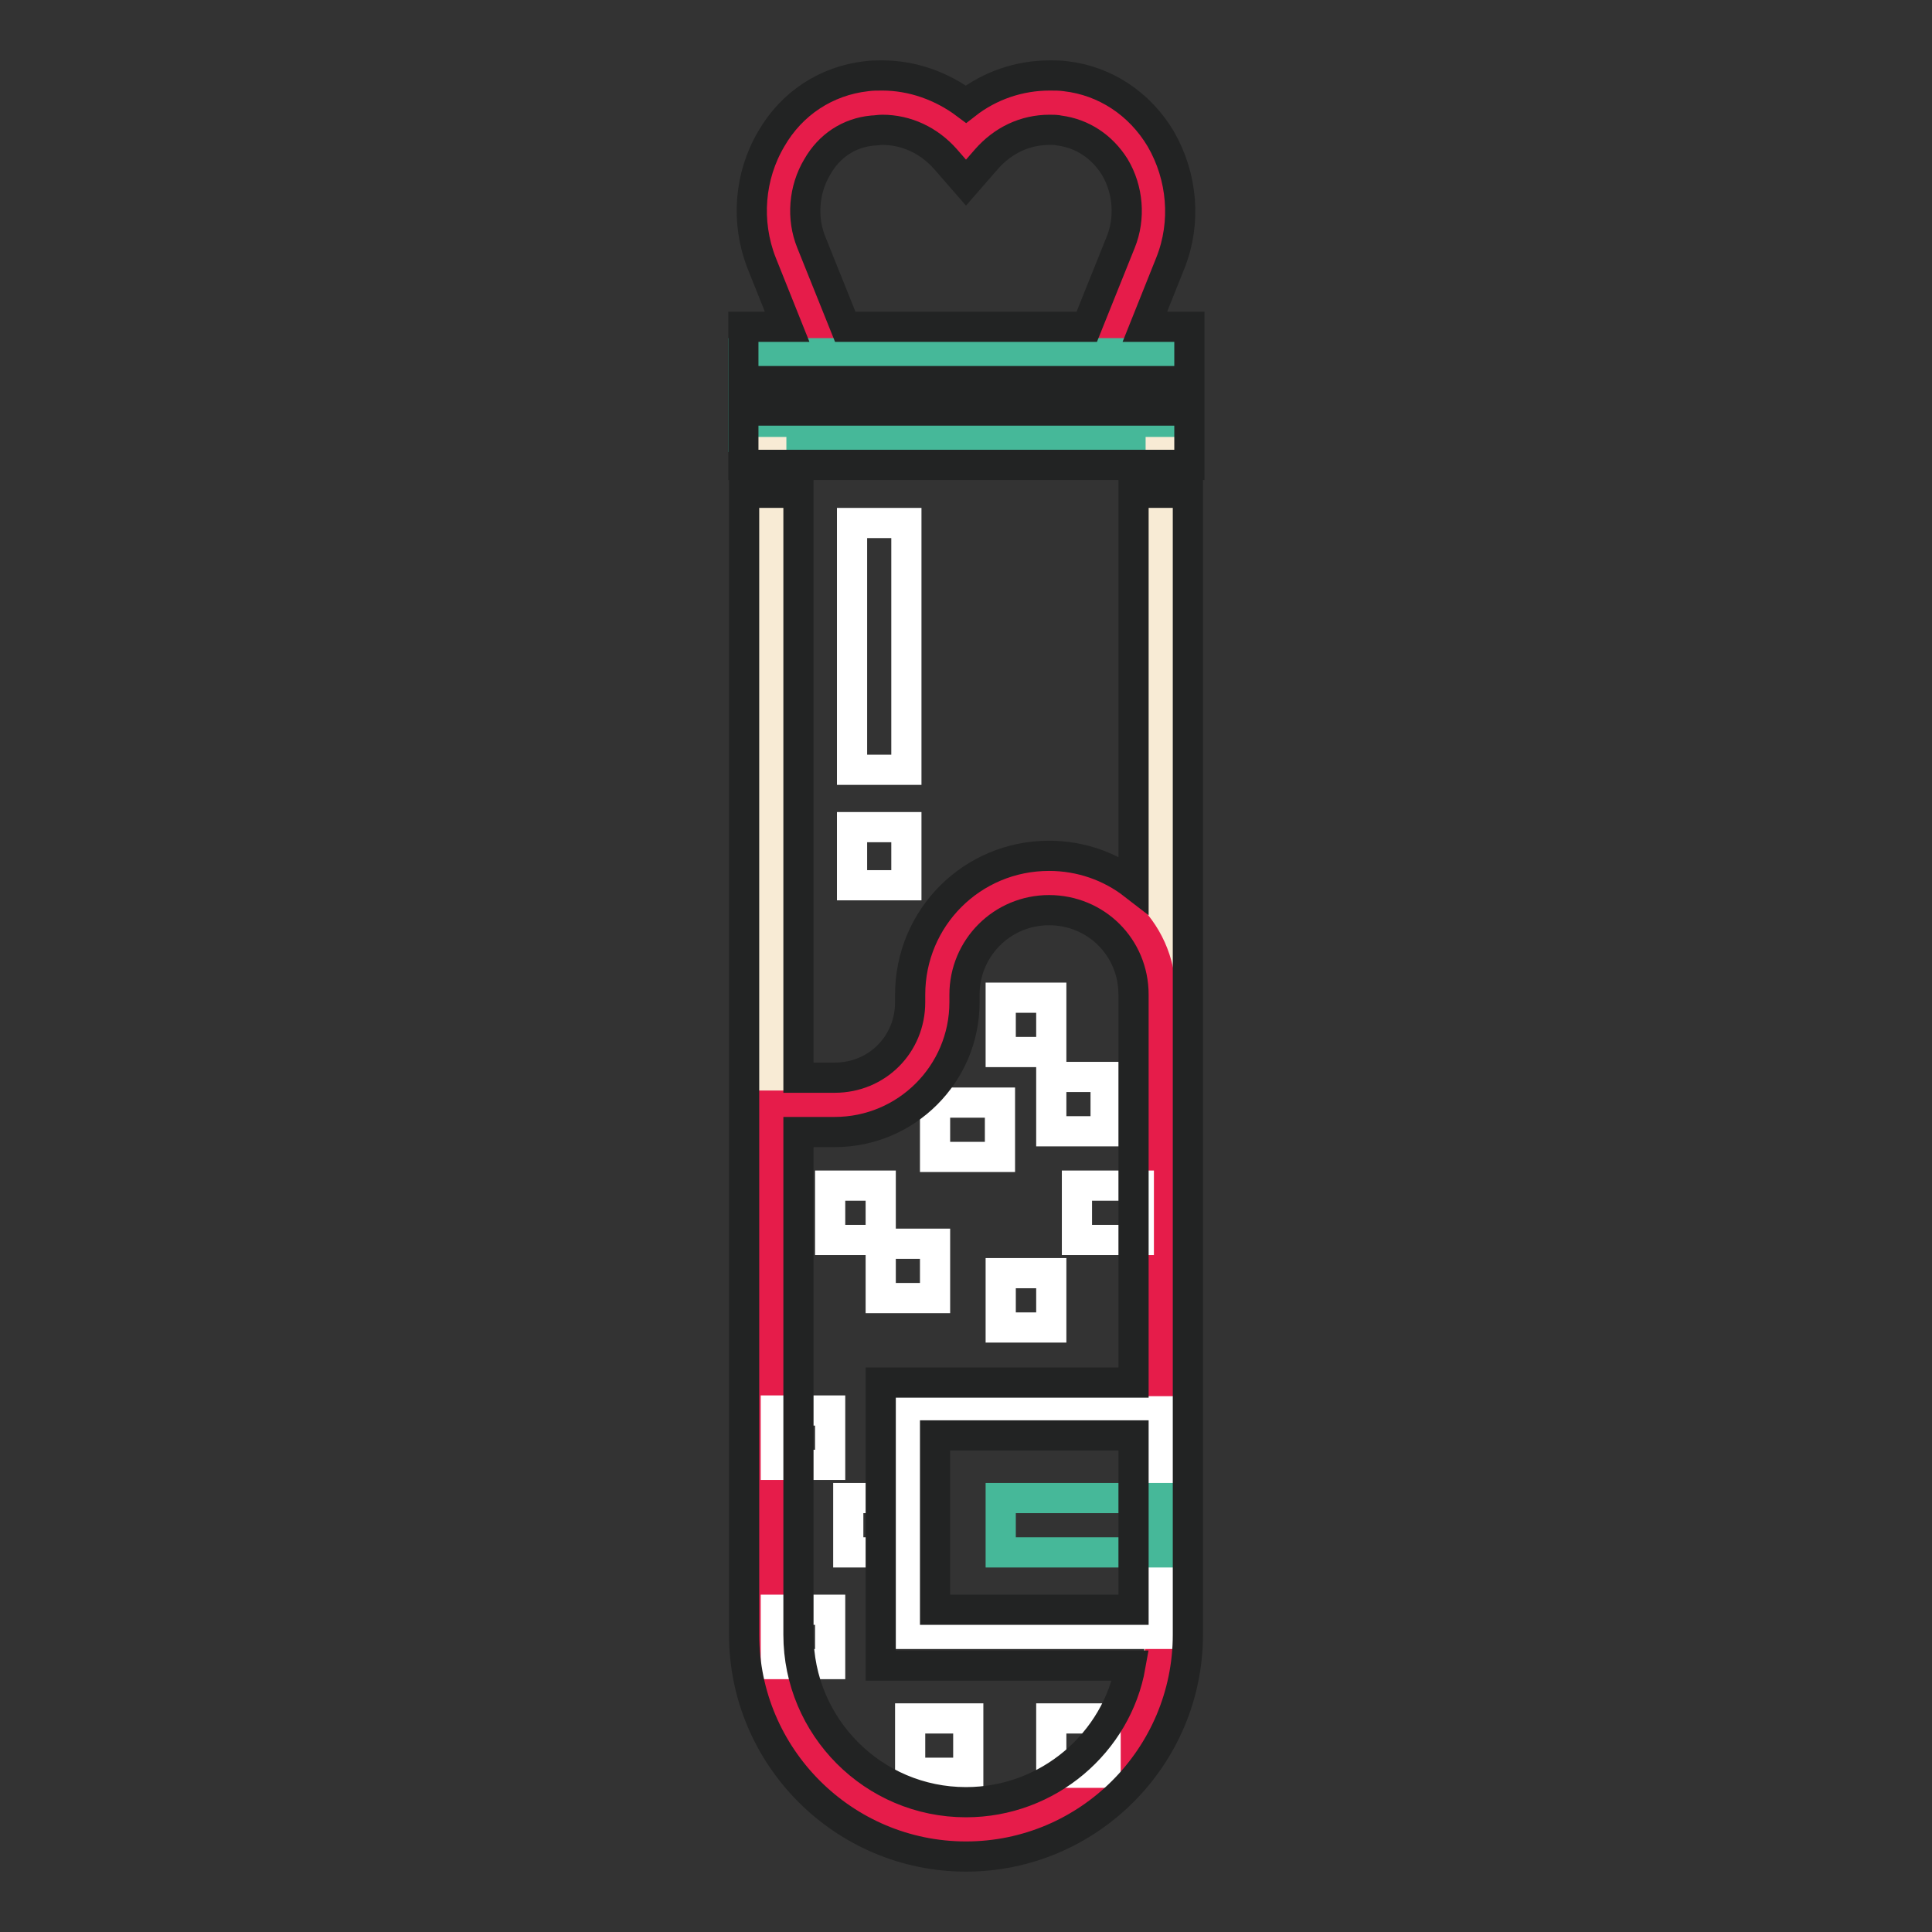 <?xml version="1.0" encoding="utf-8"?>
<!-- Svg Vector Icons : http://www.onlinewebfonts.com/icon -->
<!DOCTYPE svg PUBLIC "-//W3C//DTD SVG 1.1//EN" "http://www.w3.org/Graphics/SVG/1.1/DTD/svg11.dtd">
<svg version="1.1" xmlns="http://www.w3.org/2000/svg" xmlns:xlink="http://www.w3.org/1999/xlink" x="0px" y="0px" viewBox="0 0 256 256" enable-background="new 0 0 256 256" xml:space="preserve">
<rect x="0" y="0" width="256" height="256" fill="#333333" stroke="none"/>
<g> <path stroke-width="4" fill-opacity="0" stroke="#e61c4a"  d="M109.5,46.8l-5.3-13.4c-3.4-8.6,1.8-18.7,11-19.7c0.6-0.1,1.1-0.1,1.7-0.1c4.4,0,8.4,2,11.1,5.1 c2.7-3.1,6.6-5.1,11.1-5.1c0.6,0,1.2,0,1.7,0.1c9.2,1.1,14.4,11.2,11,19.7l-5.3,13.4"/> <path stroke-width="4" fill-opacity="0" stroke="#46b899"  d="M98.5,46.8h59v11.1h-59V46.8z"/> <path stroke-width="4" fill-opacity="0" stroke="#f8ebd5"  d="M153.8,57.9v157.6c0,14.9-11.6,26.9-25.8,26.9c-14.3,0-25.8-12-25.8-26.9V57.9"/> <path stroke-width="4" fill-opacity="0" stroke="#e61c4a"  d="M153.8,131.7c0-8.6-7.4-15.5-16.2-14.7c-7.7,0.7-13.3,7.6-13.3,15.3v0.4c0,7.6-6.1,13.8-13.7,13.8h-8.4 v70.1c0,14.3,11.6,25.8,25.8,25.8c14.3,0,25.8-11.6,25.8-25.8V131.7L153.8,131.7z"/> <path stroke-width="4" fill-opacity="0" stroke="#ffffff"  d="M120.6,187h33.2v29.5h-33.2V187z"/> <path stroke-width="4" fill-opacity="0" stroke="#46b899"  d="M132.6,198.5h21.1v7.2h-21.1V198.5z"/> <path stroke-width="4" fill-opacity="0" stroke="#ffffff"  d="M139.3,142.7h7.2v7.2h-7.2V142.7z M132.6,132.2h6.7v7.2h-6.7V132.2z M123.9,146.1h8.6v7.2h-8.6V146.1z  M102.8,186.9h7.2v7.2h-7.2V186.9z M112.4,198.5h8.2v7.2h-8.2V198.5z M102.8,213.3h7.2v7.2h-7.2V213.3z M139.3,227.7h7.2v7.2h-7.2 V227.7z M120.6,227.7h7.7v7.2h-7.7V227.7z M112.9,69.3h7.2v32.7h-7.2V69.3z M112.9,109.6h7.2v7.7h-7.2V109.6z"/> <path stroke-width="4" fill-opacity="0" stroke="#222323"  d="M151.7,43.3l3.4-8.5c2.1-5.3,1.6-11.4-1.3-16.4c-2.8-4.7-7.4-7.7-12.6-8.3c-0.7-0.1-1.4-0.1-2.1-0.1 c-4,0-7.9,1.3-11.1,3.8c-3.2-2.4-7.1-3.8-11.1-3.8c-0.7,0-1.4,0-2.1,0.1c-5.3,0.6-9.9,3.6-12.6,8.3c-2.9,4.9-3.4,11-1.3,16.4 l3.4,8.5h-5.8v7.2h59.1v-7.2H151.7L151.7,43.3L151.7,43.3z M107.5,32.1c-1.3-3.2-1-7,0.8-10c1.6-2.8,4.2-4.5,7.3-4.8 c0.4,0,0.9-0.1,1.3-0.1c3.2,0,6.2,1.4,8.4,3.9l2.7,3.1l2.7-3.1c2.2-2.5,5.1-3.9,8.4-3.9c0.4,0,0.9,0,1.3,0.1c3,0.4,5.6,2.1,7.3,4.8 c1.8,3,2.1,6.8,0.8,10l-4.5,11.2H112L107.5,32.1L107.5,32.1z M98.5,54.4h59.1v7.2H98.5V54.4z"/> <path stroke-width="4" fill-opacity="0" stroke="#ffffff"  d="M110,157.1h6.7v7.2H110V157.1z M116.7,164.8h7.2v7.2h-7.2V164.8z M132.6,168.7h6.7v7.2h-6.7V168.7z  M142.7,157.1h8.2v7.2h-8.2V157.1z"/> <path stroke-width="4" fill-opacity="0" stroke="#222323"  d="M150.2,65.3v51.9c-3.1-2.4-7-3.8-11.2-3.8c-10.2,0-18.4,8.2-18.4,18.4v1c0,5.6-4.4,10-10,10h-4.8V65.3h-7.2 v151.3c0,16.2,13.2,29.4,29.4,29.4c16.2,0,29.4-13.2,29.4-29.4V65.3H150.2z M128,238.8c-12.3,0-22.2-10-22.2-22.2v-66.6h4.8 c9.5,0,17.2-7.7,17.2-17.2v-1c0-6.2,5-11.2,11.2-11.2s11.2,4.9,11.2,11.2v51.4h-33.5v37.5h33.1C148,230.9,138.9,238.8,128,238.8 L128,238.8z M123.9,213.3v-23.1h26.3v23.1H123.9z"/></g>
</svg>